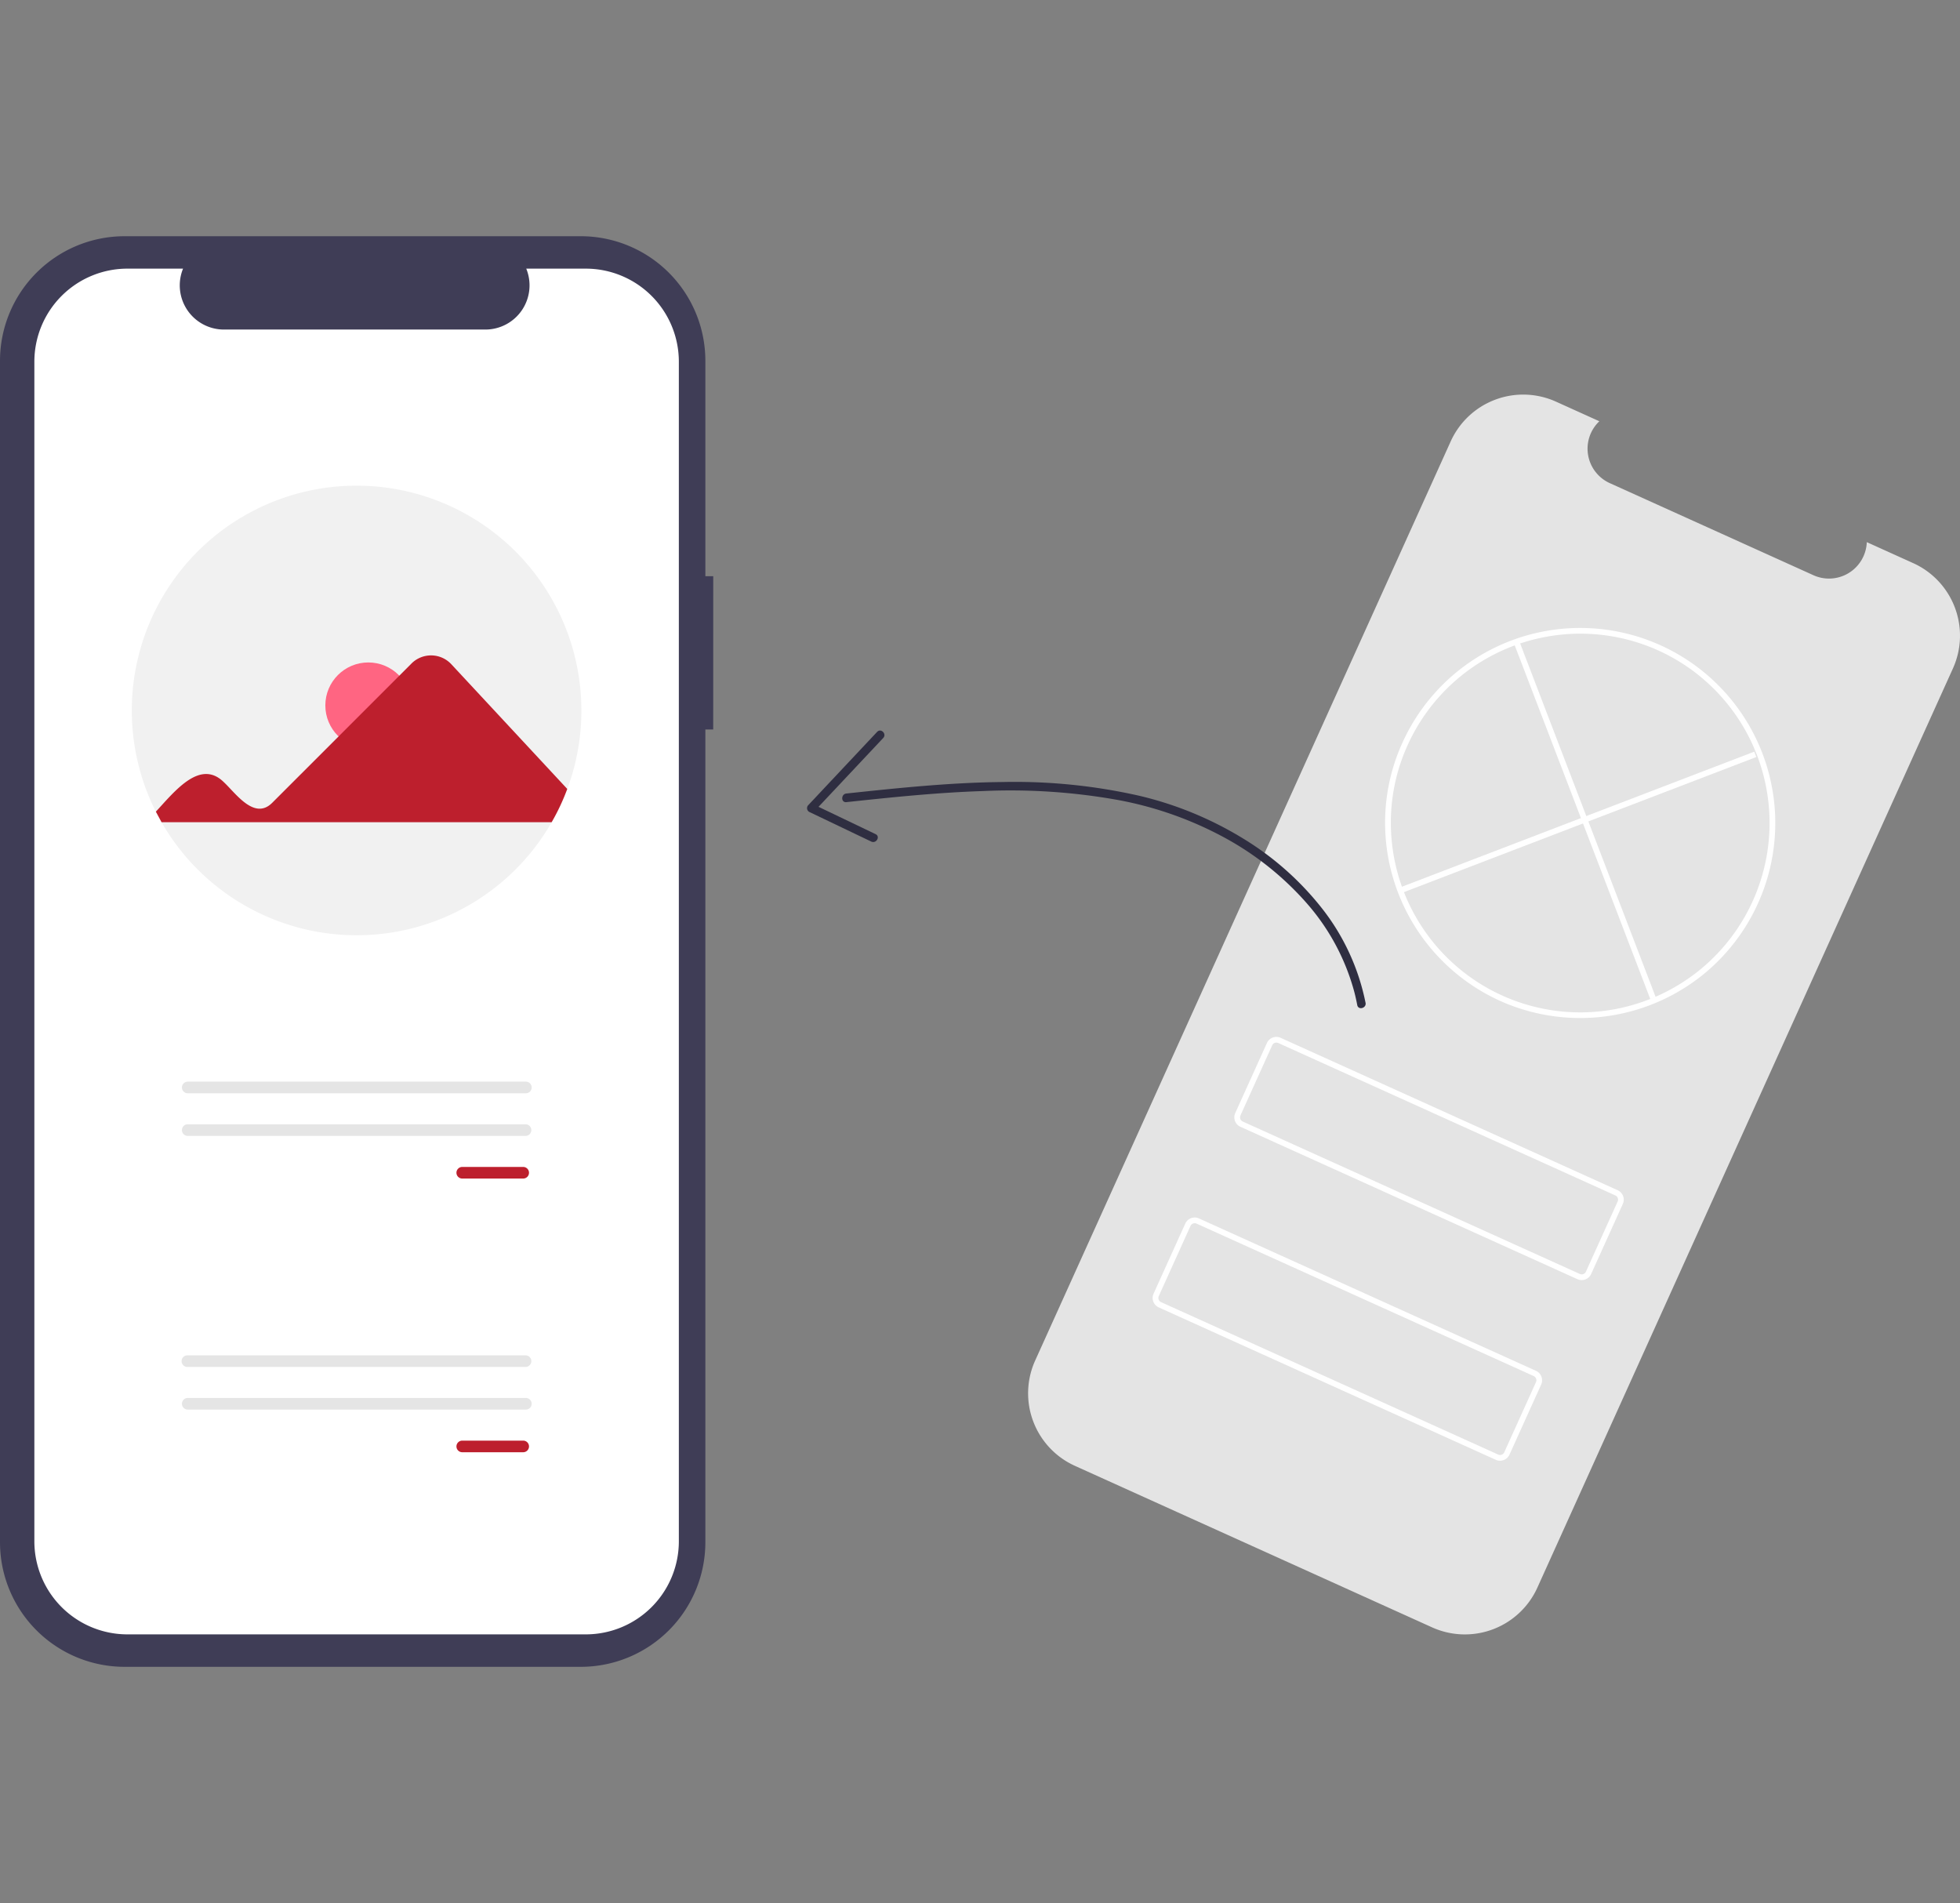 <svg xmlns="http://www.w3.org/2000/svg" xmlns:xlink="http://www.w3.org/1999/xlink" width="377" height="366" viewBox="0 0 377 366">
  <rect x="0" y="0" width="377" height="366" fill="#808080" stroke="none"/>
  <defs>
    <clipPath id="clip-path">
      <rect id="Rectangle_669" data-name="Rectangle 669" width="377" height="366" transform="translate(-17703 8467)" fill="#fff" stroke="#707070" stroke-width="1"/>
    </clipPath>
  </defs>
  <g id="Mask_Group_28" data-name="Mask Group 28" transform="translate(17703 -8467)" clip-path="url(#clip-path)">
    <g id="Group_1308" data-name="Group 1308" transform="translate(-18112.324 6478.256)">
      <g id="Group_854" data-name="Group 854" transform="translate(-16.594 11.063)">
        <path id="Path_1255" data-name="Path 1255" d="M398.716,271.613H397.2V230.2a23.969,23.969,0,0,0-23.973-23.969H285.5A23.969,23.969,0,0,0,261.526,230.2V457.4A23.969,23.969,0,0,0,285.5,481.37h87.736A23.969,23.969,0,0,0,397.2,457.4V301.091h1.511Z" transform="translate(164.392 1816.881)" fill="#3f3d56"/>
        <path id="Path_1256" data-name="Path 1256" d="M384.142,221.838H372.689a8.5,8.5,0,0,1-7.874,11.715H314.55a8.5,8.5,0,0,1-7.874-11.716h-10.7a17.9,17.9,0,0,0-17.9,17.9V466.6a17.9,17.9,0,0,0,17.9,17.9h88.164a17.9,17.9,0,0,0,17.9-17.9h0V239.738A17.9,17.9,0,0,0,384.142,221.838Z" transform="translate(154.452 1807.509)" fill="#fff"/>
        <path id="Path_1257" data-name="Path 1257" d="M411.46,369.528a43.046,43.046,0,0,1-2.713,15.1,41.858,41.858,0,0,1-3,6.393,43.247,43.247,0,0,1-75.044,0q-.575-1-1.091-2.023a43.238,43.238,0,1,1,81.847-19.465Z" transform="translate(126.286 1744.789)" fill="#f1f1f1"/>
        <circle id="Ellipse_49" data-name="Ellipse 49" cx="8.265" cy="8.265" r="8.265" transform="translate(488.496 2105.085)" fill="#ff6582"/>
        <path id="Path_1258" data-name="Path 1258" d="M336.571,438.062c3.641-3.936,8.51-10.183,13.076-5.67,2.291,2.13,5.879,7.407,9.311,3.956l26.808-26.808a5.323,5.323,0,0,1,7.606.138L415.7,433.692a41.874,41.874,0,0,1-3,6.393H337.662Z" transform="translate(119.329 1695.721)" fill="#bd1f2d"/>
        <path id="Path_680" data-name="Path 680" d="M482.312,654.258a1.117,1.117,0,0,0,0,2.233h11.721a1.117,1.117,0,1,0,0-2.233Z" transform="translate(32.486 1547.853)" fill="#bd1f2d"/>
        <path id="Path_680-2" data-name="Path 680" d="M350.145,613.2a1.117,1.117,0,0,0,0,2.233h65.038a1.117,1.117,0,1,0,0-2.233Z" transform="translate(111.851 1572.509)" fill="#e5e5e5"/>
        <path id="Path_680-3" data-name="Path 680" d="M350.145,633.729a1.117,1.117,0,0,0,0,2.233h65.038a1.117,1.117,0,0,0,0-2.233Z" transform="translate(111.851 1560.179)" fill="#e5e5e5"/>
        <path id="Path_680-4" data-name="Path 680" d="M482.312,786a1.117,1.117,0,0,0,0,2.233h11.721a1.117,1.117,0,1,0,0-2.233Z" transform="translate(32.486 1468.747)" fill="#bd1f2d"/>
        <path id="Path_680-5" data-name="Path 680" d="M350.145,744.942a1.117,1.117,0,1,0,0,2.233h65.038a1.117,1.117,0,0,0,0-2.233Z" transform="translate(111.851 1493.403)" fill="#e5e5e5"/>
        <path id="Path_680-6" data-name="Path 680" d="M350.145,765.467a1.117,1.117,0,0,0,0,2.233h65.038a1.117,1.117,0,1,0,0-2.233Z" transform="translate(111.851 1481.075)" fill="#e5e5e5"/>
        <path id="Path_1259" data-name="Path 1259" d="M933.658,472.628l-8.924-4.035a7.272,7.272,0,0,1-10.263,6.361L875.3,457.244a7.272,7.272,0,0,1-2.008-11.9l-8.336-3.768a15.307,15.307,0,0,0-20.255,7.64L764.777,625.985a15.307,15.307,0,0,0,7.64,20.255h0l68.7,31.063a15.307,15.307,0,0,0,20.255-7.64h0L941.3,492.89A15.307,15.307,0,0,0,933.658,472.628Z" transform="translate(-139.745 1613.355)" fill="#e4e4e4"/>
        <path id="Path_1260" data-name="Path 1260" d="M957.359,624.278a37.641,37.641,0,0,1-21.9-30.612c-.065-.653-.111-1.322-.138-1.991a37.107,37.107,0,0,1,3.306-17.045,37.524,37.524,0,1,1,60.837,41.888,36.45,36.45,0,0,1-4.659,3.984,37.644,37.644,0,0,1-37.449,3.777ZM987.823,556.9a36.46,36.46,0,0,0-48.188,18.182,36.013,36.013,0,0,0-3.208,16.543c.026.648.072,1.3.138,1.936a36.43,36.43,0,0,0,57.6,26.046,35.363,35.363,0,0,0,4.519-3.872A36.435,36.435,0,0,0,987.827,556.9Z" transform="translate(-242.949 1545.874)" fill="#fff"/>
        <rect id="Rectangle_418" data-name="Rectangle 418" width="1.105" height="73.396" transform="matrix(0.934, -0.358, 0.358, 0.934, 717.077, 2101.287)" fill="#fff"/>
        <rect id="Rectangle_419" data-name="Rectangle 419" width="73.415" height="1.105" transform="translate(694.793 2148.519) rotate(-20.972)" fill="#fff"/>
        <path id="Path_1261" data-name="Path 1261" d="M928.7,796.019,863.859,766.7a1.993,1.993,0,0,1-.993-2.627l6.1-13.488a1.992,1.992,0,0,1,2.627-.994l64.838,29.316a1.993,1.993,0,0,1,.993,2.627l-6.1,13.488a1.993,1.993,0,0,1-2.627.994Zm-57.553-45.427a.886.886,0,0,0-1.171.443l-6.105,13.488a.887.887,0,0,0,.443,1.171l64.838,29.316a.886.886,0,0,0,1.171-.443l6.1-13.488a.886.886,0,0,0-.441-1.171Z" transform="translate(-199.356 1427.684)" fill="#fff"/>
        <path id="Path_1262" data-name="Path 1262" d="M889.383,882.96l-64.838-29.316a1.993,1.993,0,0,1-.993-2.628l6.1-13.488a1.993,1.993,0,0,1,2.628-.994l64.838,29.316a1.993,1.993,0,0,1,.993,2.627l-6.1,13.49A1.993,1.993,0,0,1,889.383,882.96Zm-57.554-45.427a.886.886,0,0,0-1.171.443l-6.1,13.488a.887.887,0,0,0,.443,1.171l64.838,29.316a.886.886,0,0,0,1.171-.443l6.1-13.488a.886.886,0,0,0-.442-1.171Z" transform="translate(-175.751 1375.478)" fill="#fff"/>
        <path id="Path_1263" data-name="Path 1263" d="M774.582,669.2a43.1,43.1,0,0,0-8.406-18.2,56.973,56.973,0,0,0-15.366-13.534,68.138,68.138,0,0,0-19.672-8.066,108.462,108.462,0,0,0-26.382-2.662c-8.915.086-17.8.921-26.661,1.852l-3.378.358c-1.05.112-1.061,1.77,0,1.659,8.73-.932,17.472-1.848,26.251-2.13a117.114,117.114,0,0,1,26.05,1.725,69.5,69.5,0,0,1,20.407,7.214,57.691,57.691,0,0,1,15.756,12.531,42.607,42.607,0,0,1,9.265,17.254c.206.806.385,1.618.541,2.435.2,1.047,1.8.6,1.6-.441Z" transform="translate(-86.006 1501.344)" fill="#2f2e41"/>
        <path id="Path_1264" data-name="Path 1264" d="M670.466,602.216,657.227,616.3a.837.837,0,0,0,.167,1.3l11.944,5.71c.958.458,1.8-.968.83-1.431l-11.931-5.71.167,1.3,13.239-14.082c.73-.777-.44-1.951-1.173-1.173Z" transform="translate(-75.838 1516.224)" fill="#2f2e41"/>
      </g>
    </g>
  </g>
</svg>

